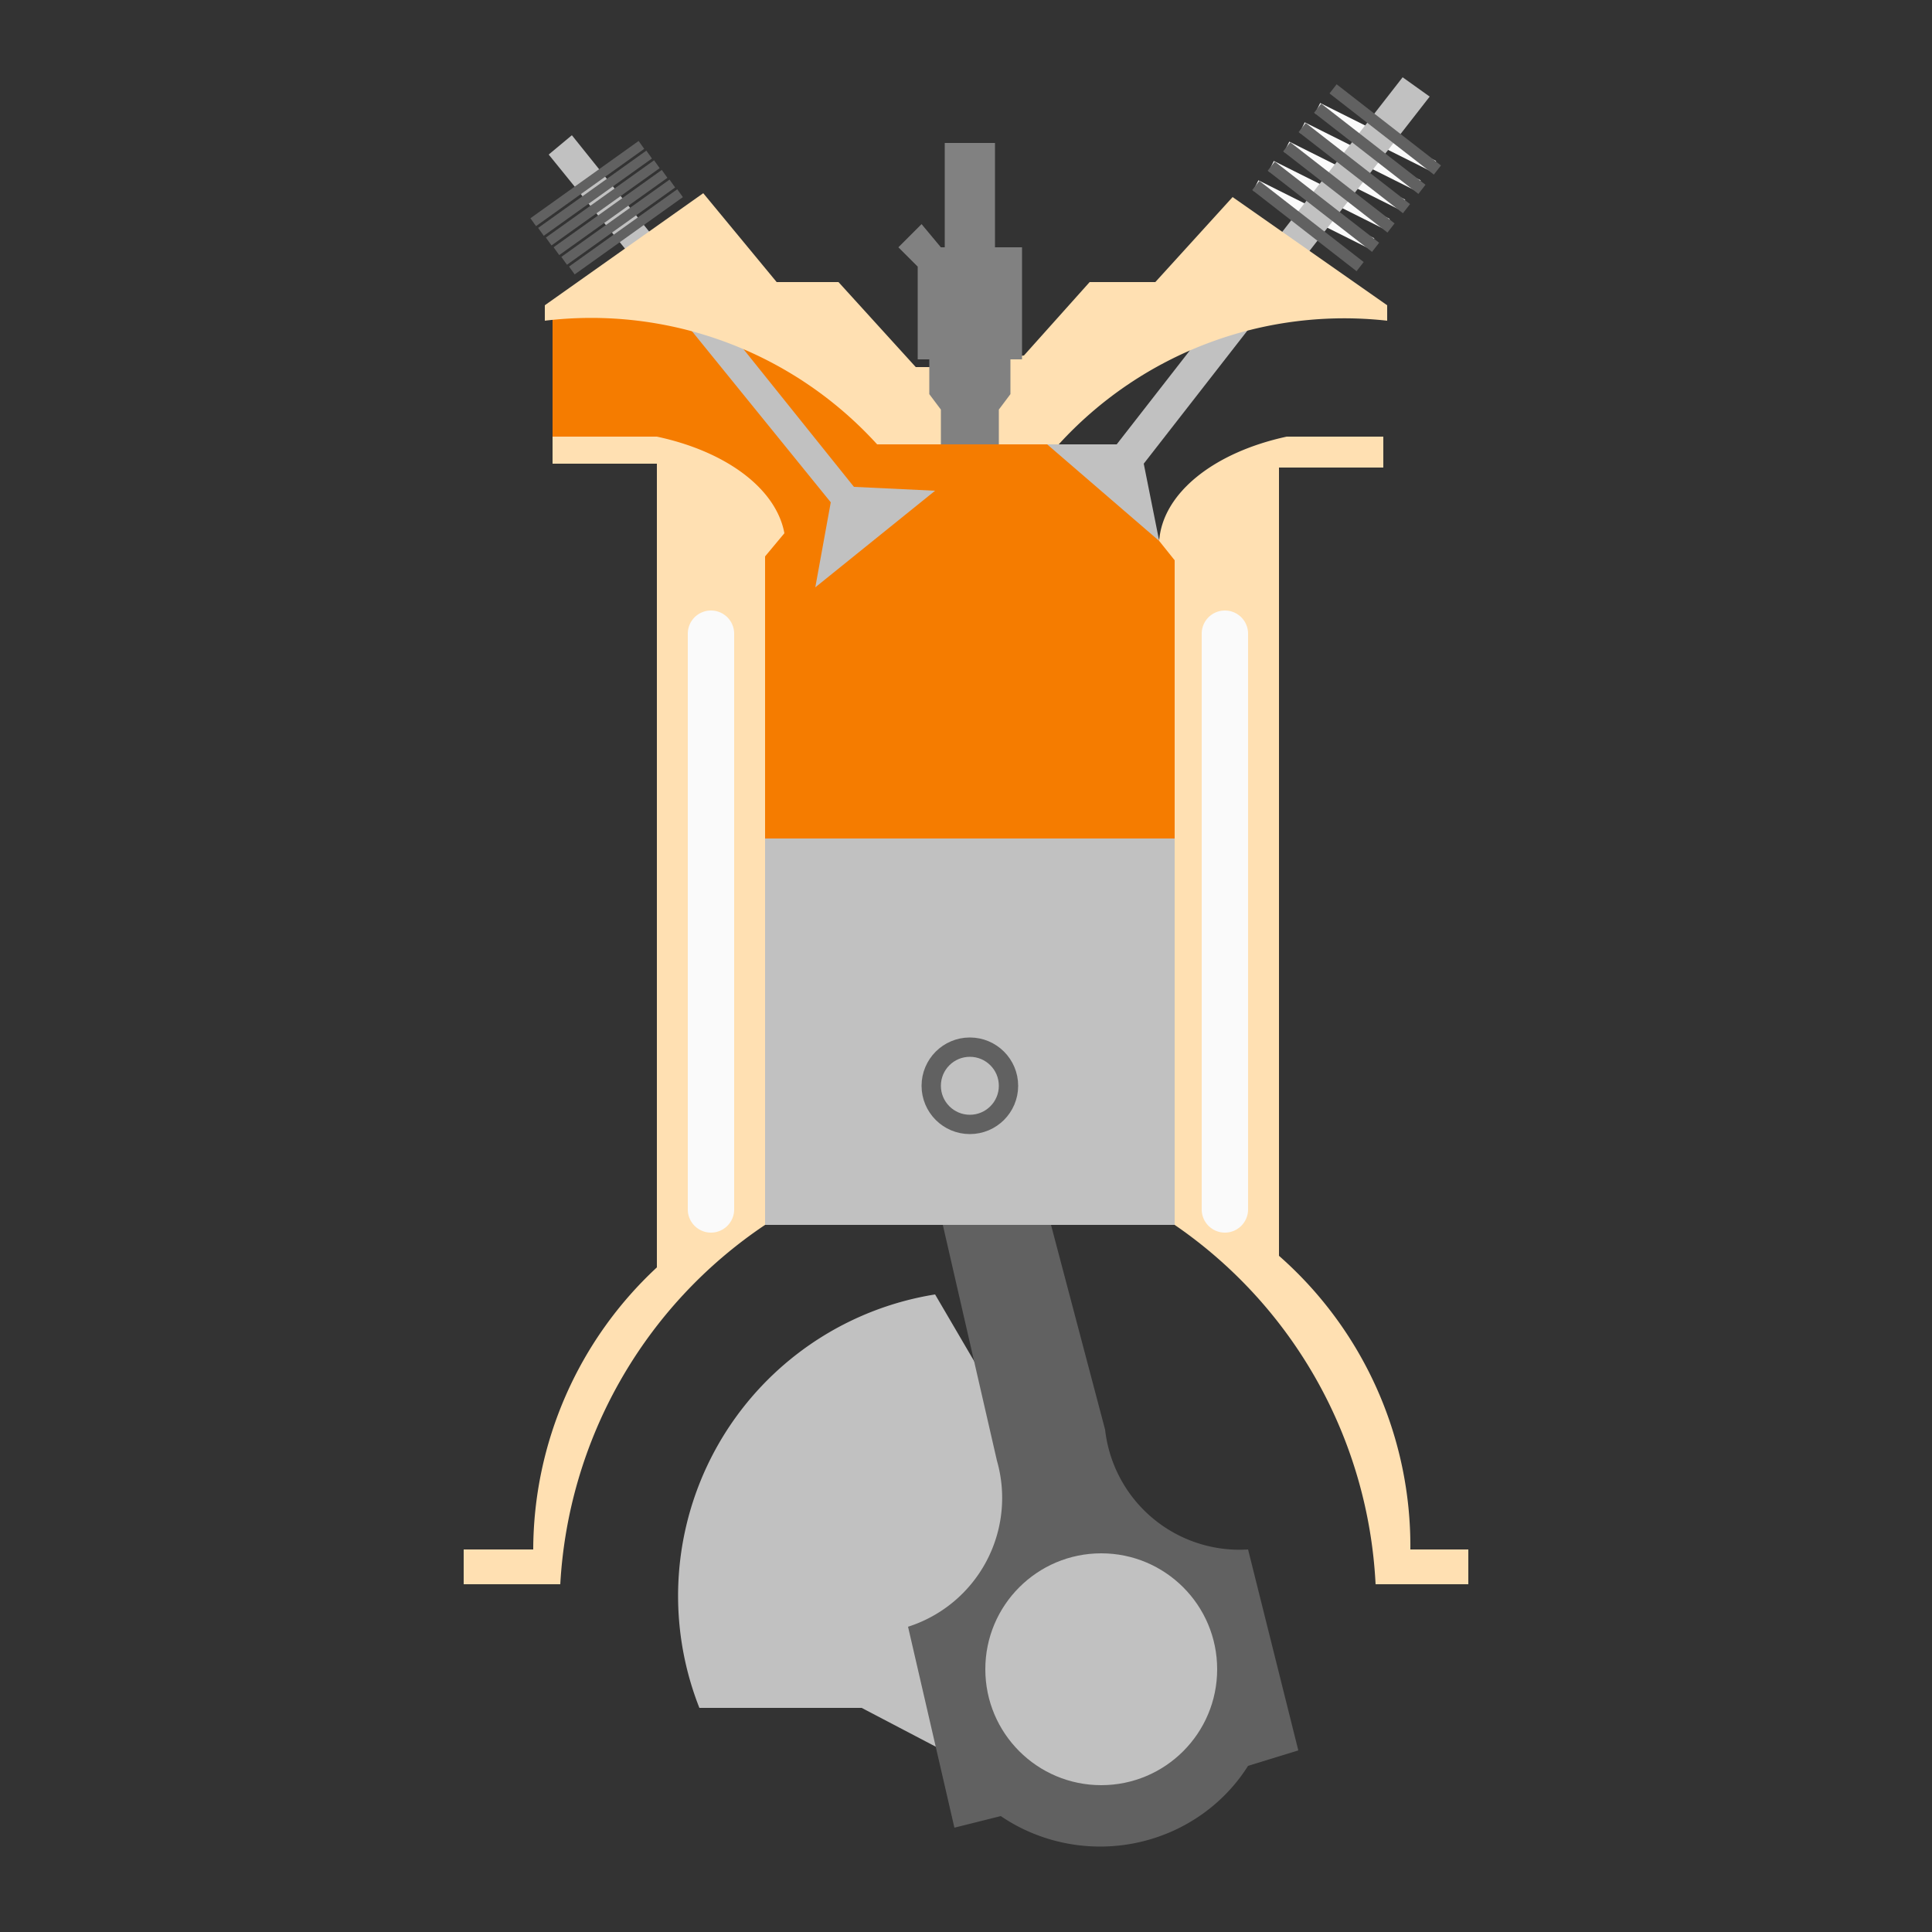 <?xml version="1.0" encoding="utf-8"?>
<!--copyright: SecuoS BV, 2012 - 2025. This file is part of the ARTIS user interface. The ARTIS user interface is open source under GPL version 3.-->
<svg 
	xmlns="http://www.w3.org/2000/svg" 
	xmlns:xlink="http://www.w3.org/1999/xlink" 
	width="50px" height="50px" 
	viewBox="0 0 50 50">	

	<rect x="0" y="0" width="50" height="50" fill="#333333" stroke="none"/>	

	<g id = "diesel engine" transform = "translate (11, 0)">
		<defs>
			<g id= "r spring">
				<path style = "stroke: #616161; stroke-width: 0.3" d="
					M 21.5 4.8
					L 24.2 6.9
				"/>
			</g>
		</defs>
		
		<defs>
			<g id= "r rear spring">
				<path style = "stroke: #FAFAFA; stroke-width: 0.3" d="
					M 21.5 4.8
					L 24.5 6.3
				"/>
			</g>
		</defs>
		
		<defs>
			<g id= "l spring">
				<path style = "stroke: #616161; stroke-width: 0.25" d="
					M 3.8 7
					L 6.6 5
				"/>
			</g>
		</defs>
		
		<use xlink:href="#r rear spring" x="0" y="0" />
		<use xlink:href="#r rear spring" x="0.4" y="-0.5" />
		<use xlink:href="#r rear spring" x="0.8" y="-1" />
		<use xlink:href="#r rear spring" x="1.2" y="-1.5" />
		<use xlink:href="#r rear spring" x="1.6" y="-2" />
		
		
		<path id = "combustion chamber" style = "fill: #F57C00;" d="
			M 3.3 8
			L 3.3 11.6
			L 6.8 11.7
			L 7.5 24.9
			L 20.8 24
			L 19.4 14.3
			L 15.6 11
			L 7.7 7.6
			Z
		"/>
	
		<path id = "counter weight" style = "fill: #C1C1C1;" d="
			M 13.2 33.5
			A 7.9 7.9 0 0 0 7.1 44.2
			L 11.3 44.2
			L 13.4 45.3
			L 15.6 37.6
			Z
		"/>
		
		<path id = "connecting rod" style = "fill: #616161;" d="
			M 13.4 31.7
			L 14.8 37.8
			A 3.5 3.5 0 0 1 12.5 42.1
			L 13.7 47.3
			L 14.9 47
			A 4.5 4.4 0 0 0 21.3 45.7
			L 22.6 45.3
			L 21.3 40.1
			A 3.5 3.5 0 0 1 17.6 37
			L 16.2 31.7
			Z
		"/>
		
		<circle cx="17.5" cy="43.2" r="3" id = "crankshaft" style = "fill: #C1C1C1;" d="
		"/>
	
		<path id = "piston" style = "fill: #C1C1C1;" d="
			M 8.8 31.7
			L 19.4 31.7
			L 19.4 21.7
			L 8.8 21.7
			Z
		"/>
		
		<circle cx="14.1" cy="28.1" r="1" id = "piston pin" style = "fill: none; stroke: #616161; stroke-width: 0.5" d="
		"/>
		
		<path id = "l engine wall" style = "fill: #FFE0B2;" d="
			M 3.3 12
			L 6 12
			L 6 32.8
			A 10 10 0 0 0 2.8 40.1
			L 1 40.1
			L 1 41
			L 3.5 41
			A 12 12 0 0 1 8.8 31.7
			L 8.8 14.4
			L 9.3 13.8
			A 5 3 0 0 0 6 11.3
			L 3.3 11.3
			Z
		"/>
		
		<path id = "r engine wall" style = "fill: #FFE0B2;" d="
			M 19.4 31.7
			A 12 12 0 0 1 24.6 41
			L 27 41
			L 27 40.1
			L 25.5 40.1
			A 10 10 0 0 0 22.1 32.5
			L 22.1 12.1
			L 24.8 12.1
			L 24.8 11.3
			L 22.3 11.3
			A 5 3 0 0 0 19 14
			L 19.4 14.5
			Z
		"/>
		
		<path id = "inlet" style = "fill: #C1C1C1;" d="
			M 10.1 15.2
			L 13.2 12.7
			L 11.1 12.6
			L 3.8 3.5
			L 3.2 4
			L 10.5 13
			Z
		"/>
		
		<path id = "outlet" style = "fill: #C1C1C1;" d="
			M 16.1 11.5
			L 19 14
			L 18.6 12
			L 26 2.5
			L 25.3 2
			L 17.9 11.5
			Z
		"/>
		
		<path id = "l u block" style = "fill: #FFE0B2;" d="
			M 7.2 5
			L 3.1 7.9
			L 3.1 8.3
			A 10 10 0 0 1 11.7 11.5
			L 13.5 11.5
			L 13.5 9.5
			L 12.7 9.5
			L 10.7 7.3
			L 9.1 7.3
			Z
		"/>
		
		<path id = "r u block" style = "fill: #FFE0B2;" d="
			M 20.9 5.1
			L 18.9 7.3
			L 17.2 7.3
			L 15.5 9.2
			L 14.7 9.3
			L 14.5 11.5
			L 16.4 11.5
			A 10 10 0 0 1 24.9 8.3
			L 24.9 7.9
			Z
		"/>
		
		<path id = "spark plug" style = "fill: #818181;" d="
			M 13.35 11.5
			L 14.85 11.5
			L 14.85 10.6
			L 15.15 10.2
			L 15.15 9.3
			L 15.45 9.3
			L 15.45 6.4
			L 14.75 6.4
			L 14.75 3.7
			L 13.45 3.7
			L 13.45 6.4
			L 13.35 6.4
			L 12.85 5.8
			L 12.25 6.4
			L 12.75 6.9
			L 12.75 9.3
			L 13.05 9.3
			L 13.05 10.2
			L 13.35 10.6
			Z
		"/>
		
		<path id = "l cooling" style = "fill: #FAFAFA;" d="
			M 6.8 16.4
			A 0.5 0.5 0 0 1 8 16.4
			L 8 31.3
			A 0.5 0.5 0 0 1 6.8 31.3
			Z
		"/>
		
		<path id = "r cooling" style = "fill: #FAFAFA;" d="
			M 20.1 16.4
			A 0.5 0.5 0 0 1 21.3 16.4
			L 21.3 31.3
			A 0.5 0.5 0 0 1 20.1 31.3
			Z
		"/>
		
		<use xlink:href="#r spring" x="0" y="0" />
		<use xlink:href="#r spring" x="0.4" y="-0.5" />
		<use xlink:href="#r spring" x="0.8" y="-1" />
		<use xlink:href="#r spring" x="1.2" y="-1.5" />
		<use xlink:href="#r spring" x="1.6" y="-2" />
		<use xlink:href="#r spring" x="2" y="-2.5" />
		
		<use xlink:href="#l spring" x="0" y="0" />
		<use xlink:href="#l spring" x="-0.2" y="-0.25" />
		<use xlink:href="#l spring" x="-0.4" y="-0.5" />
		<use xlink:href="#l spring" x="-0.6" y="-0.75" />
		<use xlink:href="#l spring" x="-0.8" y="-1" />
		<use xlink:href="#l spring" x="-1" y="-1.25" />
	</g>
</svg>
